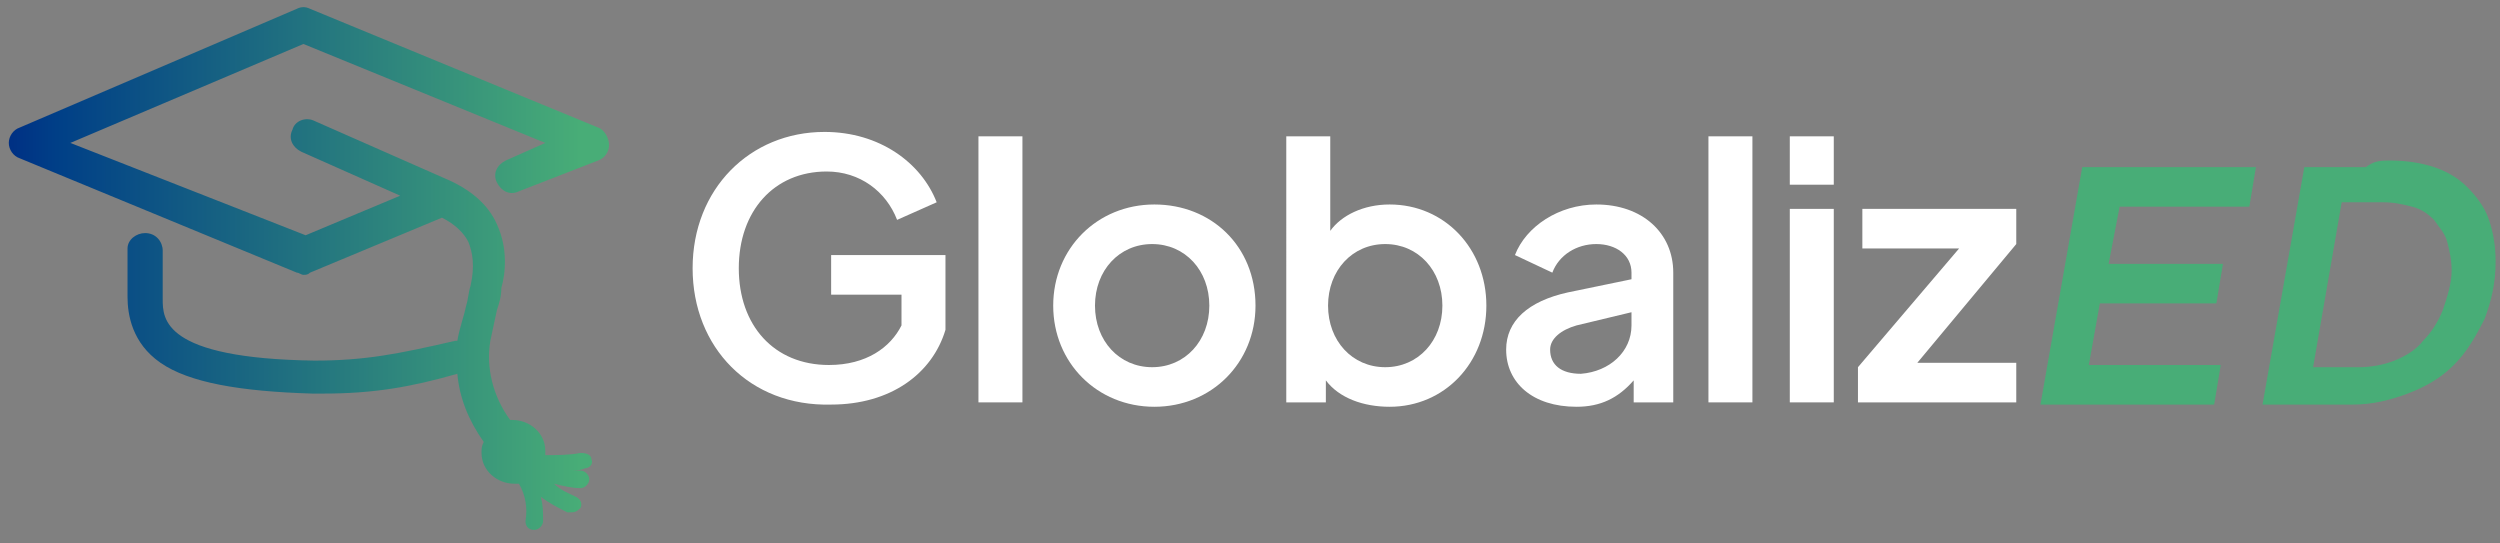 <?xml version="1.0" encoding="UTF-8"?>
<!-- Generator: Adobe Illustrator 24.0.2, SVG Export Plug-In . SVG Version: 6.00 Build 0)  -->
<svg xmlns="http://www.w3.org/2000/svg" xmlns:xlink="http://www.w3.org/1999/xlink" version="1.1" id="Capa_1" x="0px" y="0px" viewBox="0 0 113.7 24.7" style="enable-background:new 0 0 113.7 24.7;" xml:space="preserve">
<rect x="0" y="0" width="113.7" height="24.7" fill="#808080" stroke="none"/>
<style type="text/css">
	.st0{enable-background:new    ;}
	.st1{fill:#FFFFFF;}
	.st2{fill:#48AD77;}
	.st3{fill:url(#SVGID_1_);}
</style>
<g>
	<g class="st0">
		<path class="st1" d="M31.5,12.2c0-3.6,2.6-6.2,6-6.2c2.5,0,4.4,1.4,5.1,3.2L40.8,10c-0.5-1.3-1.7-2.2-3.2-2.2c-2.4,0-4,1.8-4,4.4    c0,2.6,1.6,4.4,4.1,4.4c1.7,0,2.8-0.8,3.3-1.8v-1.4h-3.2v-1.8H43V15c-0.6,2-2.5,3.4-5.2,3.4C34.1,18.5,31.5,15.8,31.5,12.2z"></path>
		<path class="st1" d="M44.5,6.2h2v12.1h-2V6.2z"></path>
		<path class="st1" d="M47.9,13.9c0-2.6,2-4.6,4.6-4.6c2.6,0,4.6,1.9,4.6,4.6c0,2.6-2,4.6-4.6,4.6C49.9,18.5,47.9,16.5,47.9,13.9z     M55,13.9c0-1.6-1.1-2.8-2.6-2.8c-1.5,0-2.6,1.2-2.6,2.8c0,1.6,1.1,2.8,2.6,2.8C53.9,16.7,55,15.5,55,13.9z"></path>
		<path class="st1" d="M67.6,13.9c0,2.6-1.9,4.6-4.4,4.6c-1.2,0-2.3-0.4-2.9-1.2v1h-1.8V6.2h2v4.3C61,9.8,62,9.3,63.2,9.3    C65.7,9.3,67.6,11.3,67.6,13.9z M65.6,13.9c0-1.6-1.1-2.8-2.6-2.8c-1.5,0-2.6,1.2-2.6,2.8c0,1.6,1.1,2.8,2.6,2.8    C64.5,16.7,65.6,15.5,65.6,13.9z"></path>
		<path class="st1" d="M76.1,12.4v5.9h-1.8v-1c-0.7,0.8-1.5,1.2-2.6,1.2c-2,0-3.2-1.1-3.2-2.6c0-1.3,1-2.2,2.8-2.6l2.9-0.6v-0.3    c0-0.8-0.7-1.3-1.6-1.3c-0.9,0-1.7,0.5-2,1.3l-1.7-0.8c0.5-1.3,2-2.3,3.7-2.3C74.7,9.3,76.1,10.6,76.1,12.4z M74.2,14.8v-0.6    l-2.5,0.6c-0.7,0.2-1.2,0.6-1.2,1.1c0,0.7,0.5,1.1,1.4,1.1C73.2,16.9,74.2,16,74.2,14.8z"></path>
		<path class="st1" d="M77.7,6.2h2v12.1h-2V6.2z"></path>
		<path class="st1" d="M81.4,6.2h2v2.2h-2V6.2z M81.4,9.5h2v8.8h-2V9.5z"></path>
		<path class="st1" d="M84.5,16.7l4.6-5.4h-4.4V9.5h7v1.6l-4.5,5.4h4.5v1.8h-7.2V16.7z"></path>
	</g>
	<g class="st0">
		<path class="st2" d="M101.1,12l-0.3,1.8h-5.3l-0.5,2.8h6l-0.3,1.8h-7.9l1.9-10.8h7.9l-0.3,1.8h-5.9L95.9,12H101.1z"></path>
		<path class="st2" d="M108.7,7.3c0.7,0,1.4,0.1,2,0.3c0.6,0.2,1.1,0.5,1.5,0.9c0.4,0.4,0.8,0.9,1,1.5c0.2,0.6,0.3,1.2,0.3,1.9    c0,1-0.2,1.8-0.5,2.6c-0.4,0.8-0.8,1.5-1.4,2.1s-1.3,1-2.1,1.3c-0.8,0.3-1.6,0.5-2.5,0.5c-0.4,0-0.8,0-1.2,0c-0.4,0-0.8,0-1.1,0    s-0.7,0-1,0c-0.3,0-0.6,0-0.8,0l1.9-10.8c0.2,0,0.5,0,0.7,0c0.3,0,0.6,0,1,0c0.3,0,0.7,0,1.1,0C108,7.3,108.3,7.3,108.7,7.3z     M107.3,16.7c0.5,0,1.1-0.1,1.6-0.3c0.5-0.2,1-0.5,1.3-0.9c0.4-0.4,0.7-0.9,0.9-1.4c0.2-0.6,0.4-1.2,0.4-1.8    c0-0.5-0.1-0.9-0.2-1.3c-0.1-0.4-0.4-0.7-0.6-1c-0.3-0.3-0.6-0.5-1-0.6c-0.4-0.1-0.8-0.2-1.3-0.2c-0.3,0-0.6,0-0.9,0    c-0.3,0-0.7,0-1,0l-1.3,7.5c0.4,0,0.7,0,1.1,0C106.6,16.7,106.9,16.7,107.3,16.7z"></path>
	</g>
	
		<linearGradient id="SVGID_1_" gradientUnits="userSpaceOnUse" x1="0.4" y1="13.787" x2="27.7" y2="13.787" gradientTransform="matrix(1 0 0 -1 0 26)">
		<stop offset="0" style="stop-color:#003084"></stop>
		<stop offset="7.908951e-02" style="stop-color:#003F87"></stop>
		<stop offset="0.953" style="stop-color:#48AD77"></stop>
	</linearGradient>
	<path class="st3" d="M27.2,5.8L14.1,0.4c-0.2-0.1-0.4-0.1-0.6,0L0.9,5.8C0.6,5.9,0.4,6.2,0.4,6.5s0.2,0.6,0.5,0.7l12.6,5.2   c0.1,0,0.2,0.1,0.3,0.1s0.2,0,0.3-0.1l6-2.5c0.6,0.3,1,0.7,1.2,1.1c0.2,0.5,0.3,1.1,0.1,2c-0.1,0.3-0.1,0.6-0.2,0.9   c-0.1,0.5-0.3,1-0.4,1.6l0,0h-0.1c-2.6,0.6-4.1,0.9-6.4,0.9c-6.9-0.1-6.9-1.9-6.9-2.8c0-0.5,0-2.1,0-2.2c0-0.4-0.3-0.8-0.8-0.8   c-0.4,0-0.8,0.3-0.8,0.7c0,0.1,0,1.7,0,2.2c0,0.8,0.2,2.1,1.5,3c1.3,0.9,3.6,1.3,6.9,1.4c0.2,0,0.3,0,0.5,0c2.3,0,4-0.3,6.1-0.9   c0.1,1.1,0.5,2.1,1.2,3.1c-0.1,0.2-0.1,0.3-0.1,0.5c0,0.8,0.7,1.4,1.5,1.4c0.1,0,0.2,0,0.2,0c0.3,0.5,0.4,1.1,0.3,1.7   c0,0.2,0.1,0.4,0.4,0.4l0,0c0.2,0,0.4-0.2,0.4-0.4c0-0.4,0-0.7-0.1-1.1c0.4,0.3,0.8,0.5,1.2,0.7c0.1,0,0.1,0,0.2,0   c0.2,0,0.3-0.1,0.4-0.2c0.1-0.2,0-0.4-0.2-0.5c-0.4-0.2-0.7-0.3-1-0.6c0.4,0.1,0.8,0.2,1.2,0.2l0,0c0.2,0,0.4-0.2,0.4-0.4   c0-0.2-0.2-0.4-0.4-0.4c-0.2,0-0.4,0-0.5,0c0.2,0,0.5,0,0.7-0.1c0.2,0,0.4-0.2,0.3-0.4c0-0.2-0.2-0.3-0.5-0.3   c-0.5,0.1-1.1,0.1-1.6,0.1c0,0,0-0.1,0-0.2c0-0.8-0.7-1.4-1.5-1.4c0,0,0,0-0.1,0c-0.8-1.1-1.1-2.4-0.9-3.6c0.1-0.5,0.2-0.9,0.3-1.4   c0.1-0.3,0.2-0.6,0.2-1c0.2-0.7,0.3-1.8-0.2-2.9c-0.4-0.9-1.2-1.6-2.4-2.1l-5.9-2.6c-0.4-0.2-0.9,0-1,0.4c-0.2,0.4,0,0.8,0.4,1   l4.5,2l-4.3,1.8L3.2,6.5L13.8,2l11,4.5L23,7.3c-0.4,0.2-0.6,0.6-0.4,1c0.2,0.4,0.6,0.6,1,0.4l3.6-1.4c0.3-0.1,0.5-0.4,0.5-0.7   S27.5,5.9,27.2,5.8z"></path>
</g>
</svg>
